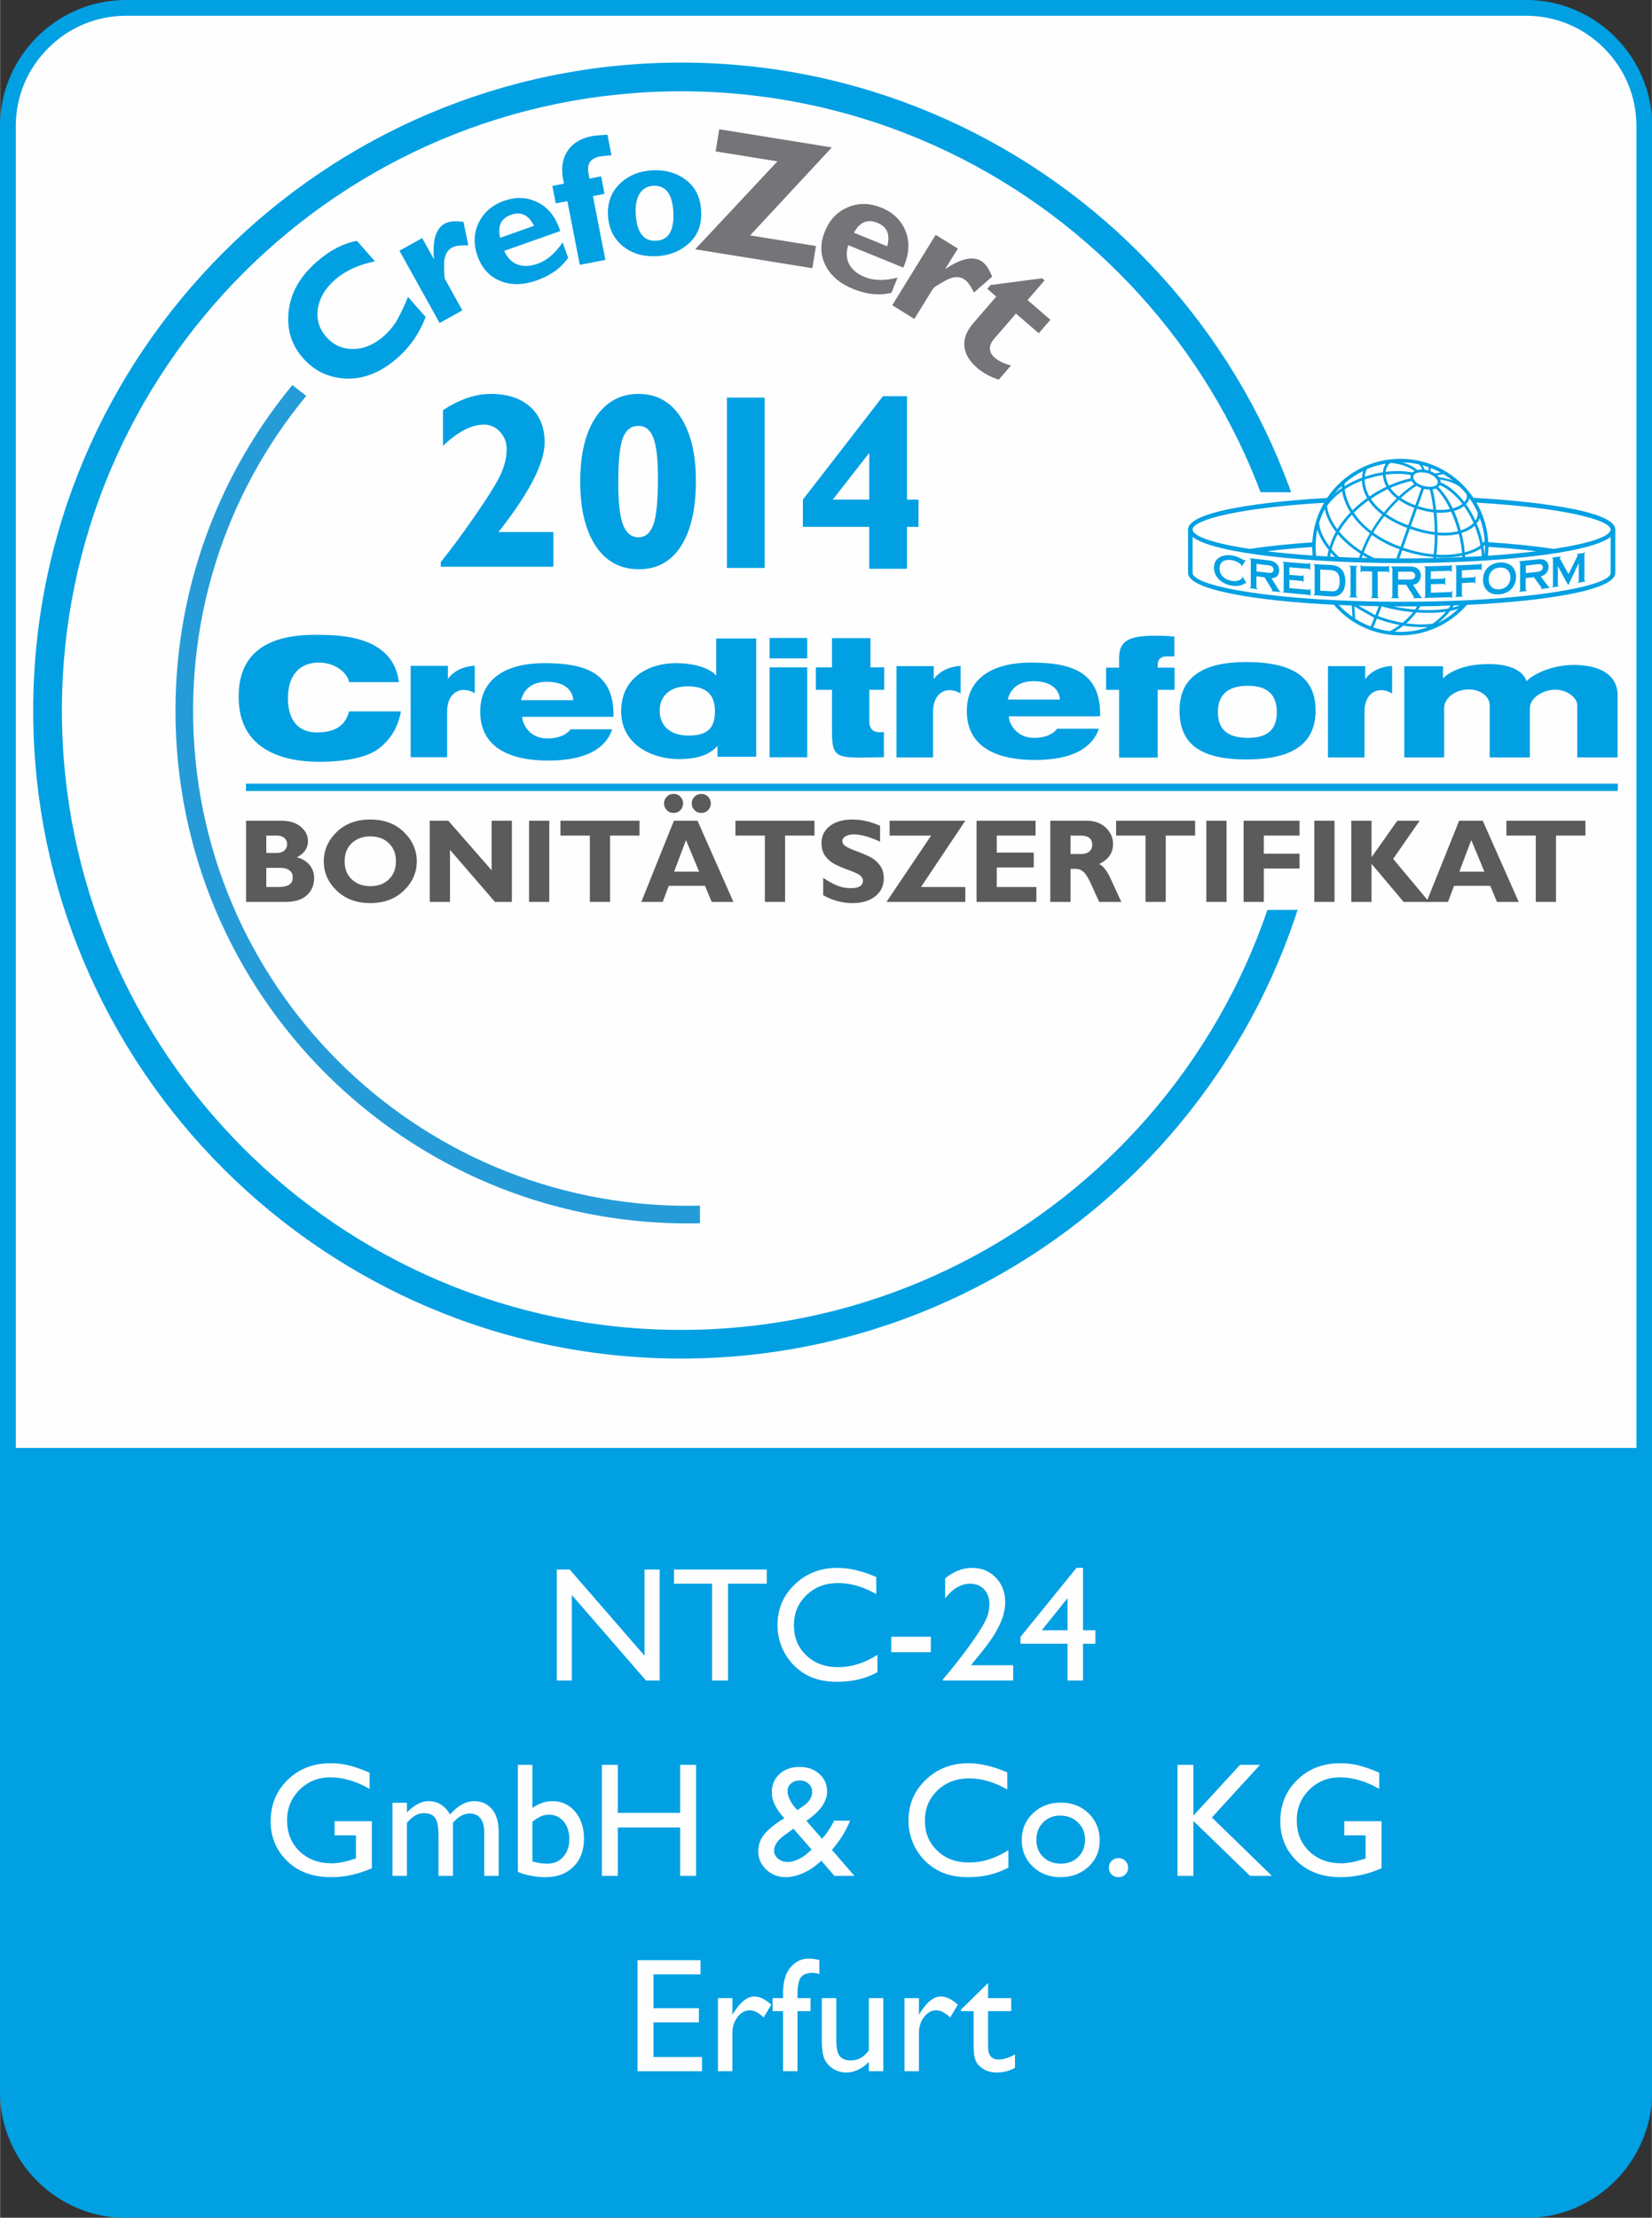 <?xml version="1.0" encoding="UTF-8" standalone="no"?>
<svg
   xmlns:dc="http://purl.org/dc/elements/1.1/"
   xmlns:cc="http://creativecommons.org/ns#"
   xmlns:rdf="http://www.w3.org/1999/02/22-rdf-syntax-ns#"
   xmlns:svg="http://www.w3.org/2000/svg"
   xmlns="http://www.w3.org/2000/svg"
   xml:space="preserve"
   width="599"
   height="804"
   version="1.1"
   style="clip-rule:evenodd;fill-rule:evenodd;image-rendering:optimizeQuality;shape-rendering:geometricPrecision;text-rendering:geometricPrecision"
   viewBox="0 0 599 804.13"
   id="svg427"><rect x="0" y="0" width="599" height="804.13" fill="#333333" stroke="none"/>
 <defs
   id="defs4">
  <style
   type="text/css"
   id="style2">
   <![CDATA[
    .str0 {stroke:#259CD8;stroke-width:8.8;stroke-miterlimit:4}
    .fil2 {fill:none;fill-rule:nonzero}
    .fil1 {fill:#FEFEFE;fill-rule:nonzero}
    .fil3 {fill:#5B5B5B;fill-rule:nonzero}
    .fil5 {fill:#2B2A29;fill-rule:nonzero}
    .fil4 {fill:#747479;fill-rule:nonzero}
    .fil0 {fill:#00A0E3;fill-rule:nonzero}
   ]]>
  </style>
 
  
  
  
  
  
  
  
  
  
  
  
  
  
  
  
  
  
  
  
  
  
  
  
  
  
  
  
  
  
  
  
  
  
  
  
  
  
  
  
  
  
  
  
  
  
  
  
  
  
  
  
  
  
  
  
  
  
  
  
  
  
  
  
  
  
  
  
  
  
  
  
  
  
  
  
  
  
  
  
  
  
  
  
  
  
  
  
  
  
  
  
  
  
  
  
  
  
  
  
  
  
  
  
  
  
  
  
  
  
  
  
  
  
  
  
  
  
  
  
  
  
  
  
  
  
  
  
  
  
  
  
  
  
 </defs>
 
<g
   transform="matrix(1.816,0,0,1.816,-0.048,-0.005)"
   id="g265"
   style="clip-rule:evenodd;fill-rule:evenodd;image-rendering:optimizeQuality;shape-rendering:geometricPrecision;text-rendering:geometricPrecision"><g
     id="Ebene_x0020_1"><g
       id="_1309288610384"><path
         style="fill:#fefefe;fill-rule:nonzero"
         class="fil0"
         d="M 2.07,25.21 C 2.07,12.48 12.51,2.12 25.34,2.12 H 304.6 c 12.83,0 23.27,10.36 23.27,23.09 V 289.12 H 2.07 Z"
         id="path7" /><path
         style="fill:#00a0e3;fill-rule:nonzero"
         class="fil1"
         d="M 304.77,0 H 25.17 C 11.35,0 0.03,11.29 0,25.11 v 392.62 c 0.03,13.82 11.35,25.12 25.17,25.12 h 279.6 c 13.78,0 25.07,-11.24 25.16,-25 V 24.99 C 329.84,11.23 318.55,0 304.77,0 Z m 0,3.15 c 5.85,0 11.37,2.29 15.55,6.47 4.17,4.17 6.47,9.69 6.47,15.55 v 392.5 c 0,5.86 -2.3,11.38 -6.47,15.56 -4.18,4.17 -9.7,6.47 -15.55,6.47 H 25.17 c -5.86,0 -11.38,-2.3 -15.55,-6.47 -4.17,-4.18 -6.47,-9.7 -6.47,-15.56 V 25.17 c 0,-5.86 2.3,-11.38 6.47,-15.55 4.17,-4.18 9.69,-6.47 15.55,-6.47 z"
         id="path9" /><path
         style="fill:#00a0e3;fill-rule:nonzero"
         class="fil1"
         d="m 2.07,417.87 c 0,12.73 10.44,23.09 23.27,23.09 H 304.6 c 12.83,0 23.27,-10.36 23.27,-23.09 V 289.12 H 2.07 Z"
         id="path11" /><path
         style="fill:#fefefe;fill-rule:nonzero"
         class="fil2"
         d="m 261.38,140.64 c 0,68.94 -56.38,124.82 -125.91,124.82 -69.56,0 -125.93,-55.88 -125.93,-124.82 0,-68.93 56.37,-124.8 125.93,-124.8 69.53,0 125.91,55.87 125.91,124.8 z"
         id="path13" /><path
         style="fill:none;fill-rule:nonzero;stroke:#259cd8;stroke-width:3.52;stroke-miterlimit:4"
         class="fil3 str0"
         d="m 237.92,141.95 c 0,55.55 -45.02,100.57 -100.55,100.57 C 81.81,242.52 36.8,197.5 36.8,141.95 36.8,86.41 81.81,41.38 137.37,41.38 c 55.53,0 100.55,45.03 100.55,100.57 z"
         id="path15" /><path
         style="fill:#fefefe;fill-rule:nonzero"
         class="fil2"
         d="m 53.23,72.87 10.66,8.31 114.02,114.02 -38.13,33.29 v 19.47 c 0,0 18.01,4.99 36.96,-2.32 18.97,-7.32 68.9,-50.6 68.9,-77.9 0,-27.3 3.67,-77.58 -22.29,-95.88 -25.96,-18.3 -36.29,-41.27 -71.22,-40.27 -34.98,1 -54.95,6.33 -70.26,16.64 C 66.56,58.54 53.89,72.2 53.23,72.87 Z"
         id="path17" /><path
         style="fill:#00a0e3;fill-rule:nonzero"
         class="fil1"
         d="m 136.02,18.23 c -68.19,0 -123.66,55.47 -123.66,123.65 0,68.19 55.47,123.66 123.66,123.66 68.18,0 123.65,-55.47 123.65,-123.66 C 259.67,73.7 204.2,18.23 136.02,18.23 Z m 0,253.03 C 64.68,271.26 6.63,213.23 6.63,141.88 6.63,70.54 64.68,12.5 136.02,12.5 c 71.34,0 129.37,58.04 129.37,129.38 0,71.35 -58.03,129.38 -129.37,129.38 z"
         id="path19" /><polygon
         style="fill:#fefefe;fill-rule:nonzero"
         class="fil2"
         points="265.41,162.51 259.2,181.67 57.15,182.06 57.15,97.72 244.25,98.25 258.35,98.29 264.9,116.94 265.93,137.65 "
         id="polygon21" /><path
         style="fill:#00a0e3;fill-rule:nonzero"
         class="fil1"
         d="m 280.43,151.23 h 7.96 v -9.82 c 0,-2.18 2.44,-3.75 4.93,-3.75 2.5,0 4.17,1.57 4.17,3.14 v 10.43 h 8.02 v -9.82 c 0,-2.18 2.76,-3.7 5.08,-3.7 2.3,0 4.38,1.56 4.38,3.09 v 10.43 h 8.06 v -12.37 c 0,-4.34 -3.88,-6.09 -8.78,-6.09 -4.08,0 -7.92,1.68 -9.42,3.25 -0.59,-2.01 -3.16,-3.43 -7.56,-3.43 -4.17,0 -7.52,1.2 -9.11,2.88 v -2.44 h -7.73 z"
         id="path23" /><path
         style="fill:#00a0e3;fill-rule:nonzero"
         class="fil1"
         d="m 235.55,141.85 c 0,6.61 4.05,9.79 13.31,9.79 9.3,0 13.86,-3.18 13.86,-9.79 0,-6.6 -4.56,-9.66 -13.86,-9.66 -8.69,0 -13.31,3.06 -13.31,9.66 z m 7.66,0.34 c 0,-3.35 1.85,-5.26 6.01,-5.26 4.01,0 5.76,1.91 5.76,5.26 0,3.39 -1.75,5.14 -5.76,5.14 -4.16,0 -6.01,-1.75 -6.01,-5.14 z"
         id="path25" /><path
         style="fill:#00a0e3;fill-rule:nonzero"
         class="fil1"
         d="m 223.48,151.26 h 7.7 v -13.53 h 3.38 v -4.41 h -3.38 v -0.51 c 0,-0.99 0.42,-1.75 1.88,-1.75 h 1.46 v -3.95 c -1.68,-0.17 -2.48,-0.17 -4.03,-0.17 -5.33,0 -7.01,1.2 -7.01,4.48 v 1.9 h -2.6 v 4.41 h 2.6 z"
         id="path27" /><path
         style="fill:#00a0e3;fill-rule:nonzero"
         class="fil1"
         d="m 162.92,137.73 h 3.23 v 8.4 c 0,4.59 0.7,5.14 5.74,5.14 l 4.62,-0.08 v -5.03 c -1.52,0.15 -2.91,0 -2.91,-2.2 v -6.23 h 2.97 v -4.48 h -2.74 v -5.84 h -7.68 v 5.84 h -3.23 z"
         id="path29" /><path
         style="fill:#00a0e3;fill-rule:nonzero"
         class="fil1"
         d="m 153.68,151.2 h 7.52 v -17.95 h -7.52 z m 0,-19.74 h 7.52 v -4.08 h -7.52 z"
         id="path31" /><path
         style="fill:#00a0e3;fill-rule:nonzero"
         class="fil1"
         d="m 142.77,142.04 c 0,3.15 -1.31,4.83 -5.25,4.83 -3.87,0 -5.78,-2.09 -5.78,-4.97 0,-2.85 1.96,-4.86 5.56,-4.86 3.94,0 5.47,1.8 5.47,5 z m 0.51,9.06 h 7.73 v -23.61 h -7.99 v 7.4 c -1.48,-1.66 -4.73,-2.48 -8.08,-2.48 -5.33,0 -10.9,2.88 -10.9,9.6 0,6.72 6.24,9.56 11.55,9.56 3.65,0 6.12,-0.88 7.58,-2.55 h 0.11 z"
         id="path33" /><path
         style="fill:#00a0e3;fill-rule:nonzero"
         class="fil1"
         d="m 113.94,145.62 c -0.91,1.2 -2.55,1.83 -4.63,1.83 -3.64,0 -5.03,-2.99 -5.03,-4.32 h 18.23 c 0.21,-8.96 -5.91,-10.72 -13.78,-10.72 -8.1,0 -12.83,3.43 -12.83,9.67 0,6.54 4.92,9.78 13.63,9.78 3.72,0 6.49,-0.58 8.68,-1.68 2.08,-1.09 3.42,-2.66 4.04,-4.56 z m -9.88,-5.81 c 0.52,-2.29 2.34,-3.68 5.14,-3.68 3.68,0 5.18,1.79 5.28,3.68 z"
         id="path35" /><path
         style="fill:#00a0e3;fill-rule:nonzero"
         class="fil1"
         d="m 211.11,145.5 c -0.89,1.21 -2.54,1.83 -4.62,1.83 -3.64,0 -5.03,-3.01 -5.03,-4.31 h 18.23 c 0.21,-8.97 -5.9,-10.72 -13.79,-10.72 -8.08,0 -12.83,3.42 -12.83,9.66 0,6.54 4.93,9.78 13.64,9.78 3.72,0 6.49,-0.58 8.67,-1.68 2.08,-1.09 3.43,-2.66 4.06,-4.56 z m -9.86,-5.81 c 0.51,-2.29 2.33,-3.68 5.13,-3.68 3.68,0 5.18,1.8 5.28,3.68 z"
         id="path37" /><path
         style="fill:#00a0e3;fill-rule:nonzero"
         class="fil1"
         d="m 82.01,151.19 h 7.28 v -9.12 c 0,-3.95 2.89,-5.25 5.52,-3.65 v -5.5 c -3.73,0.21 -5.22,2.41 -5.37,2.66 v -2.63 h -7.43 z"
         id="path39" /><path
         style="fill:#00a0e3;fill-rule:nonzero"
         class="fil1"
         d="m 179.02,151.24 h 7.3 v -9.12 c 0,-3.94 2.9,-5.26 5.51,-3.65 v -5.51 c -3.71,0.22 -5.22,2.41 -5.36,2.67 V 133 h -7.45 z"
         id="path41" /><path
         style="fill:#00a0e3;fill-rule:nonzero"
         class="fil1"
         d="m 69.71,142.04 c -0.77,2.84 -2.7,4.2 -6.49,4.2 -3.31,0 -5.72,-2.06 -5.72,-6.8 0,-4.74 2.41,-7.14 6.16,-7.14 3.52,0 5.76,2.22 6.05,3.89 h 9.95 c -1.17,-9.28 -11.78,-9.39 -15.92,-9.43 -5.56,-0.07 -16.3,0.58 -16.08,12.68 0.17,11.2 10.45,12.67 16.08,12.67 5.6,0 9.72,-0.99 11.88,-2.63 2.47,-1.89 3.85,-4.3 4.45,-7.44 z"
         id="path43" /><path
         style="fill:#00a0e3;fill-rule:nonzero"
         class="fil1"
         d="m 265.19,151.24 h 7.29 v -9.12 c 0,-3.94 2.88,-5.26 5.52,-3.65 v -5.51 c -3.72,0.22 -5.23,2.41 -5.38,2.67 V 133 h -7.43 z"
         id="path45" /><polygon
         style="fill:#00a0e3;fill-rule:nonzero"
         class="fil1"
         points="49.11,157.93 49.11,156.47 323.07,156.47 323.07,157.93 "
         id="polygon47" /><path
         style="fill:#00a0e3;fill-rule:nonzero"
         class="fil1"
         d="m 248.77,111.86 c -0.04,-0.03 -0.07,-0.04 -0.09,-0.06 -0.08,0.09 -0.12,0.09 -0.2,0.07 -0.17,-0.01 -1.11,-0.77 -2.5,-0.97 -0.96,-0.15 -1.84,0.01 -2.49,0.41 -0.65,0.4 -1.06,1.08 -1.06,2 0,1.04 0.43,1.86 1.09,2.47 0.65,0.6 1.52,0.99 2.42,1.15 1.99,0.32 2.59,-0.54 2.83,-0.5 0.03,0 0.07,0.02 0.09,0.04 0.03,-0.01 0.05,-0.02 0.07,-0.02 -0.26,-0.45 -0.55,-0.88 -0.82,-1.33 -0.02,0.01 -0.05,0.03 -0.07,0.04 0.01,0.04 0.03,0.11 0.03,0.15 0,0.37 -0.94,0.87 -2.04,0.68 -0.67,-0.12 -1.3,-0.37 -1.75,-0.77 -0.45,-0.42 -0.73,-0.98 -0.73,-1.71 0,-0.74 0.28,-1.19 0.71,-1.45 0.44,-0.26 1.05,-0.31 1.68,-0.22 0.98,0.14 1.94,0.8 1.94,0.99 0,0.04 0,0.08 -0.01,0.14 0.04,0.02 0.08,0.05 0.12,0.08 0.25,-0.4 0.52,-0.79 0.78,-1.19 z"
         id="path49" /><path
         style="fill:#00a0e3;fill-rule:nonzero"
         class="fil1"
         d="m 250.92,112.59 c 0.81,0.1 1.6,0.2 2.4,0.28 0.57,0.06 1.02,0.34 1.02,0.87 0,0.53 -0.45,0.71 -1.02,0.64 -0.8,-0.09 -1.59,-0.18 -2.4,-0.28 z m -0.02,2.48 c 0.54,0.07 1.08,0.14 1.63,0.2 0.24,0.39 0.47,0.79 0.72,1.18 0.23,0.39 0.47,0.79 0.71,1.18 0.09,0.12 0.12,0.16 0.12,0.24 0,0.02 -0.03,0.06 -0.12,0.05 v 0.11 c 0.59,0.07 1.16,0.14 1.76,0.21 v -0.12 c -0.16,-0.02 -0.24,-0.11 -0.34,-0.3 -0.26,-0.39 -0.5,-0.78 -0.74,-1.18 -0.24,-0.39 -0.49,-0.78 -0.72,-1.17 0.48,-0.03 0.88,-0.18 1.13,-0.45 0.26,-0.28 0.4,-0.67 0.4,-1.16 0,-0.5 -0.18,-0.95 -0.52,-1.3 -0.35,-0.35 -0.88,-0.59 -1.56,-0.67 -1.27,-0.14 -2.53,-0.28 -3.81,-0.44 v 0.12 c 0.19,0.02 0.22,0.1 0.22,0.27 v 2.64 2.63 c 0,0.17 -0.03,0.24 -0.22,0.21 v 0.11 c 0.51,0.08 1.04,0.15 1.58,0.23 v -0.12 c -0.2,-0.02 -0.24,-0.1 -0.24,-0.27 v -1.11 z"
         id="path51" /><path
         style="fill:#00a0e3;fill-rule:nonzero"
         class="fil1"
         d="m 256.15,118.29 c 1.73,0.17 3.45,0.34 5.19,0.48 0.2,0.02 0.27,0.09 0.27,0.21 0.04,0.01 0.07,0.01 0.11,0.01 v -1.4 c -0.04,0 -0.07,-0.01 -0.11,-0.01 0,0.14 -0.07,0.2 -0.27,0.19 -1.3,-0.11 -2.58,-0.22 -3.86,-0.34 v -0.83 -0.82 c 0.82,0.07 1.64,0.14 2.47,0.21 0.19,0.01 0.28,0.09 0.28,0.23 0.02,0 0.07,0.01 0.09,0.01 v -1.43 c -0.02,0 -0.07,-0.01 -0.09,-0.01 0,0.15 -0.09,0.22 -0.28,0.19 -0.83,-0.06 -1.65,-0.13 -2.47,-0.2 v -1.51 c 1.26,0.11 2.51,0.21 3.8,0.29 0.18,0.02 0.26,0.09 0.26,0.26 h 0.11 v -1.42 c -0.04,0 -0.08,0 -0.11,-0.01 0,0.12 -0.08,0.18 -0.26,0.17 -1.72,-0.12 -3.43,-0.25 -5.13,-0.4 v 0.12 c 0.18,0.01 0.2,0.08 0.2,0.27 v 2.69 2.7 c 0,0.18 -0.02,0.24 -0.2,0.23 z"
         id="path53" /><path
         style="fill:#00a0e3;fill-rule:nonzero"
         class="fil1"
         d="m 263.65,113.72 c 0.68,0.04 1.36,0.08 2.05,0.11 0.52,0.03 0.98,0.16 1.3,0.49 0.33,0.34 0.53,0.88 0.53,1.71 0,0.79 -0.14,1.32 -0.42,1.63 -0.26,0.33 -0.66,0.44 -1.14,0.41 -0.78,-0.04 -1.55,-0.08 -2.32,-0.13 v -2.11 z m -1.12,4.78 c 0,0.19 -0.03,0.25 -0.22,0.24 v 0.11 c 1.22,0.08 2.43,0.18 3.66,0.25 0.82,0.04 1.48,-0.19 1.95,-0.7 0.46,-0.5 0.74,-1.27 0.74,-2.31 0,-0.95 -0.22,-1.75 -0.68,-2.31 -0.47,-0.57 -1.18,-0.91 -2.19,-0.96 -1.16,-0.05 -2.32,-0.13 -3.48,-0.19 v 0.11 c 0.19,0.02 0.22,0.09 0.22,0.28 v 2.74 z"
         id="path55" /><path
         style="fill:#00a0e3;fill-rule:nonzero"
         class="fil1"
         d="m 270.81,113.39 c 0,-0.19 0.04,-0.26 0.29,-0.25 v -0.13 c -0.57,-0.01 -1.13,-0.02 -1.69,-0.04 v 0.12 c 0.24,0.01 0.28,0.08 0.28,0.27 v 2.77 2.76 c 0,0.19 -0.04,0.26 -0.28,0.25 v 0.12 c 0.56,0.02 1.12,0.04 1.69,0.07 v -0.13 c -0.25,-0.01 -0.29,-0.08 -0.29,-0.27 v -2.77 z"
         id="path57" /><path
         style="fill:#00a0e3;fill-rule:nonzero"
         class="fil1"
         d="m 275.12,114.12 c 0.63,0.01 1.28,0.02 1.9,0.02 0.19,0 0.28,0.07 0.28,0.22 h 0.1 v -1.45 h -0.1 c 0,0.14 -0.09,0.2 -0.28,0.2 -1.63,-0.01 -3.28,-0.04 -4.93,-0.07 -0.18,-0.01 -0.26,-0.07 -0.26,-0.21 h -0.12 v 1.44 c 0.04,0 0.08,0 0.12,0 0,-0.14 0.08,-0.21 0.26,-0.21 0.63,0.01 1.29,0.03 1.91,0.05 v 2.45 2.46 c 0,0.19 -0.03,0.26 -0.23,0.26 v 0.13 c 0.52,0 1.06,0.01 1.6,0.02 v -0.13 c -0.2,0 -0.25,-0.07 -0.25,-0.26 v -2.46 z"
         id="path59" /><path
         style="fill:#00a0e3;fill-rule:nonzero"
         class="fil1"
         d="m 279.2,114.16 c 0.78,0 1.59,0 2.4,-0.02 0.55,0 1.01,0.24 1.01,0.79 0,0.54 -0.46,0.79 -1.01,0.79 -0.81,0.01 -1.62,0.01 -2.4,0.01 z m -0.03,2.59 h 1.63 c 0.22,0.38 0.48,0.76 0.72,1.14 0.23,0.37 0.48,0.74 0.72,1.11 0.09,0.13 0.11,0.17 0.11,0.25 0,0.03 -0.02,0.06 -0.12,0.06 v 0.13 c 0.59,-0.01 1.17,-0.02 1.75,-0.02 v -0.13 c -0.16,0 -0.22,-0.08 -0.34,-0.25 -0.24,-0.38 -0.49,-0.76 -0.73,-1.14 -0.24,-0.36 -0.49,-0.74 -0.72,-1.12 0.48,-0.09 0.87,-0.3 1.12,-0.62 0.27,-0.31 0.43,-0.74 0.43,-1.25 0,-0.5 -0.19,-0.96 -0.54,-1.28 -0.35,-0.33 -0.87,-0.52 -1.57,-0.52 -1.26,0.02 -2.54,0.02 -3.8,0 v 0.13 c 0.19,0 0.23,0.07 0.23,0.27 v 2.78 2.77 c 0,0.2 -0.04,0.27 -0.23,0.27 v 0.11 c 0.51,0.01 1.04,0.01 1.55,0.01 v -0.12 c -0.17,0 -0.21,-0.07 -0.21,-0.26 v -1.15 z"
         id="path61" /><path
         style="fill:#00a0e3;fill-rule:nonzero"
         class="fil1"
         d="m 284.42,119.4 c 1.73,-0.04 3.47,-0.09 5.19,-0.16 0.19,-0.01 0.27,0.06 0.27,0.18 0.04,0 0.07,0 0.1,0 V 118 h -0.1 c 0,0.14 -0.08,0.21 -0.27,0.23 -1.29,0.05 -2.57,0.09 -3.87,0.12 v -0.85 -0.85 c 0.83,-0.02 1.66,-0.05 2.48,-0.07 0.2,0 0.27,0.06 0.27,0.19 0.04,0 0.07,0 0.12,0 v -1.45 h -0.12 c 0,0.16 -0.07,0.23 -0.27,0.23 -0.82,0.03 -1.65,0.06 -2.48,0.07 v -1.54 c 1.26,-0.03 2.53,-0.06 3.81,-0.11 0.19,0 0.26,0.06 0.26,0.22 h 0.11 v -1.45 c -0.04,0.01 -0.08,0.01 -0.11,0.01 0,0.12 -0.07,0.19 -0.26,0.2 -1.71,0.06 -3.42,0.1 -5.13,0.13 v 0.12 c 0.17,0 0.19,0.07 0.19,0.26 v 2.78 2.77 c 0,0.2 -0.02,0.27 -0.19,0.27 z"
         id="path63" /><path
         style="fill:#00a0e3;fill-rule:nonzero"
         class="fil1"
         d="m 290.59,113.03 c 0.18,-0.01 0.21,0.06 0.21,0.26 v 2.76 2.76 c 0,0.19 -0.03,0.26 -0.21,0.27 v 0.12 c 0.51,-0.03 1.02,-0.06 1.54,-0.08 V 119 c -0.18,0 -0.19,-0.07 -0.19,-0.25 v -1.17 -1.15 c 0.75,-0.04 1.53,-0.09 2.3,-0.13 0.19,-0.01 0.27,0.05 0.27,0.19 0.04,0 0.08,-0.01 0.11,-0.01 v -1.44 h -0.11 c 0,0.16 -0.08,0.23 -0.27,0.24 -0.77,0.05 -1.55,0.1 -2.3,0.12 v -1.53 c 1.17,-0.05 2.38,-0.11 3.57,-0.18 0.2,-0.02 0.27,0.05 0.27,0.2 0.04,0 0.08,0 0.11,0 v -1.43 c -0.03,0.01 -0.07,0.01 -0.11,0.01 0,0.12 -0.07,0.19 -0.27,0.21 -1.64,0.09 -3.28,0.17 -4.92,0.23 z"
         id="path65" /><path
         style="fill:#00a0e3;fill-rule:nonzero"
         class="fil1"
         d="m 299.44,113.33 c 0.61,-0.05 1.15,0.09 1.53,0.42 0.4,0.32 0.65,0.85 0.65,1.55 0,0.7 -0.25,1.27 -0.65,1.67 -0.38,0.4 -0.92,0.65 -1.53,0.69 -0.59,0.06 -1.14,-0.08 -1.52,-0.41 -0.38,-0.34 -0.64,-0.87 -0.64,-1.59 0,-0.7 0.26,-1.26 0.64,-1.66 0.38,-0.4 0.93,-0.63 1.52,-0.67 z m 0,-1.01 c -0.91,0.07 -1.74,0.41 -2.32,0.99 -0.59,0.58 -0.96,1.41 -0.96,2.44 0,1.04 0.37,1.81 0.96,2.31 0.58,0.48 1.41,0.69 2.32,0.6 0.93,-0.07 1.74,-0.43 2.34,-1.03 0.58,-0.6 0.97,-1.42 0.97,-2.43 0,-1.02 -0.38,-1.78 -0.97,-2.26 -0.6,-0.48 -1.41,-0.68 -2.34,-0.62 z"
         id="path67" /><path
         style="fill:#00a0e3;fill-rule:nonzero"
         class="fil1"
         d="m 304.7,112.93 c 0.79,-0.09 1.6,-0.18 2.4,-0.27 0.56,-0.07 1.01,0.11 1.01,0.63 0,0.51 -0.45,0.81 -1.01,0.89 -0.8,0.09 -1.61,0.17 -2.4,0.26 z m -0.03,2.5 c 0.55,-0.05 1.09,-0.12 1.64,-0.19 0.24,0.33 0.47,0.66 0.71,0.99 0.23,0.33 0.47,0.65 0.72,0.98 0.09,0.11 0.11,0.14 0.11,0.21 0,0.02 -0.02,0.07 -0.11,0.08 v 0.12 c 0.58,-0.09 1.16,-0.18 1.75,-0.26 v -0.12 c -0.17,0.03 -0.22,-0.04 -0.33,-0.2 -0.25,-0.31 -0.5,-0.64 -0.75,-0.96 -0.24,-0.33 -0.49,-0.66 -0.72,-0.98 0.48,-0.14 0.88,-0.39 1.14,-0.72 0.26,-0.34 0.41,-0.75 0.41,-1.23 0,-0.49 -0.19,-0.89 -0.55,-1.17 -0.34,-0.25 -0.86,-0.38 -1.55,-0.3 -1.26,0.14 -2.54,0.27 -3.8,0.4 v 0.11 c 0.19,-0.02 0.22,0.05 0.22,0.23 v 2.69 2.67 c 0,0.19 -0.03,0.26 -0.22,0.29 v 0.11 c 0.51,-0.06 1.04,-0.12 1.56,-0.18 v -0.13 c -0.2,0.03 -0.23,-0.03 -0.23,-0.22 v -1.1 z"
         id="path69" /><path
         style="fill:#00a0e3;fill-rule:nonzero"
         class="fil1"
         d="m 314.88,110.63 v 0.11 c 0.13,-0.01 0.19,0.01 0.19,0.09 0,0.04 -0.04,0.15 -0.08,0.22 -0.3,0.59 -0.58,1.19 -0.87,1.78 -0.3,0.6 -0.59,1.2 -0.89,1.8 -0.26,-0.47 -0.52,-0.95 -0.79,-1.43 -0.27,-0.48 -0.54,-0.96 -0.8,-1.44 -0.11,-0.22 -0.17,-0.29 -0.17,-0.37 0,-0.09 0.11,-0.16 0.2,-0.17 v -0.12 c -0.57,0.08 -1.16,0.16 -1.74,0.24 v 0.11 c 0.17,-0.02 0.2,0.04 0.2,0.22 v 2.62 2.61 c 0,0.18 -0.03,0.24 -0.2,0.27 v 0.12 c 0.47,-0.08 0.93,-0.15 1.4,-0.23 v -0.1 c -0.2,0.03 -0.23,-0.03 -0.23,-0.22 v -1.84 -1.85 h 0.01 c 0.33,0.63 0.68,1.25 1,1.87 0.33,0.62 0.68,1.23 1.02,1.83 0.02,0 0.06,-0.01 0.1,-0.01 0.35,-0.72 0.68,-1.44 1.02,-2.16 0.34,-0.71 0.67,-1.43 1.02,-2.15 h 0.01 v 1.79 1.78 c 0,0.18 -0.02,0.24 -0.19,0.28 v 0.11 c 0.5,-0.1 1.02,-0.2 1.52,-0.29 v -0.11 c -0.19,0.03 -0.21,-0.02 -0.21,-0.2 v -2.53 -2.52 c 0,-0.18 0.02,-0.26 0.21,-0.28 v -0.11 c -0.58,0.1 -1.16,0.19 -1.73,0.28 z"
         id="path71" /><path
         style="fill:#00a0e3;fill-rule:nonzero"
         class="fil1"
         d="m 310.26,109.6 c -3.77,-0.57 -8.15,-1.02 -13.07,-1.35 0,-0.3 -0.02,-0.62 -0.05,-0.91 v -0.01 c 0,-0.01 -0.01,-0.02 -0.02,-0.02 -0.26,-2.51 -1.07,-4.86 -2.29,-6.95 17.42,0.99 26.81,3.48 26.81,5.37 0,1.35 -4.19,2.78 -11.38,3.87 z m 11.38,4.8 c 0,2.72 -17.14,5.76 -41.73,5.76 -24.6,0 -41.75,-3.04 -41.75,-5.76 v -7.19 c 4.37,3.39 23.55,5.22 41.75,5.22 18.21,0 37.39,-1.83 41.73,-5.22 z m -43.14,11.7 c 0.62,-0.35 1.2,-0.74 1.74,-1.17 1.68,0.25 3.3,0.34 4.79,0.25 -0.09,0.06 -0.19,0.12 -0.28,0.18 -1.63,0.53 -3.34,0.81 -5.09,0.81 -0.4,0 -0.77,-0.04 -1.16,-0.07 z m -3.85,-3.28 c -0.05,-0.02 -0.11,-0.03 -0.16,-0.06 l -2.9,-1.65 -0.26,-0.16 c 1.33,0.05 2.67,0.07 4,0.09 -0.26,0.69 -0.49,1.31 -0.68,1.78 z m 7.92,-1.11 c -1.42,-0.12 -2.88,-0.32 -4.32,-0.63 0.55,0 1.11,0 1.66,0 1.03,0 2.06,0 3.07,-0.01 -0.13,0.21 -0.28,0.44 -0.41,0.64 z m 6.69,-0.22 c -1.67,0.3 -3.8,0.41 -6.08,0.27 0.16,-0.23 0.32,-0.46 0.47,-0.69 2.02,-0.04 4.02,-0.07 6.01,-0.16 -0.12,0.19 -0.26,0.4 -0.4,0.58 z m 0.78,-0.16 c 0.1,-0.15 0.22,-0.29 0.31,-0.45 0.39,-0.01 0.79,-0.02 1.17,-0.04 -0.41,0.19 -0.91,0.35 -1.48,0.49 z m -0.46,0.67 c 0.62,-0.12 1.17,-0.27 1.65,-0.44 -1.19,1.12 -2.54,2.05 -3.98,2.78 0.88,-0.71 1.66,-1.48 2.33,-2.34 z m -6.76,0.29 c 2.17,0.15 4.23,0.1 5.92,-0.15 -0.77,0.89 -1.66,1.71 -2.66,2.4 -1.62,0.21 -3.39,0.18 -5.25,-0.08 0.72,-0.65 1.39,-1.36 1.99,-2.17 z m -7.65,0.72 c 0.21,-0.52 0.45,-1.17 0.75,-1.95 0.01,0 0.02,0 0.03,0.01 2.05,0.6 4.19,0.98 6.24,1.17 -0.62,0.79 -1.34,1.47 -2.09,2.1 -1.63,-0.28 -3.3,-0.72 -4.93,-1.33 z m -0.21,0.51 c 1.51,0.56 3.04,0.99 4.56,1.28 -0.63,0.46 -1.28,0.88 -1.98,1.22 -1.14,-0.13 -2.25,-0.39 -3.31,-0.75 0.09,-0.19 0.29,-0.63 0.73,-1.75 z m -4.51,-2.49 0.85,0.55 2.99,1.69 c 0.06,0.04 0.11,0.04 0.16,0.06 -0.5,1.25 -0.68,1.64 -0.74,1.74 -1.09,-0.4 -2.12,-0.91 -3.09,-1.53 z m -3.1,-0.24 c 0.86,0.05 1.71,0.08 2.59,0.12 l 0.14,2.26 c -0.98,-0.68 -1.89,-1.48 -2.73,-2.38 z m -29.19,-15.06 c 0,-1.9 9.03,-4.33 26.26,-5.34 -1.36,2.35 -2.2,5.03 -2.36,7.9 -4.68,0.32 -8.89,0.77 -12.49,1.31 -7.21,-1.09 -11.41,-2.52 -11.41,-3.87 z m 29.78,-8.71 c 0,0.15 0,0.28 0,0.44 -0.5,0.34 -0.98,0.69 -1.42,1.08 0.44,-0.54 0.92,-1.04 1.42,-1.52 z m 27.16,5.35 c 0.03,0.52 -0.11,1.06 -0.46,1.59 -0.54,-1.19 -1.18,-2.29 -1.9,-3.29 0.09,-0.1 0.21,-0.18 0.27,-0.28 0.24,-0.31 0.35,-0.61 0.41,-0.94 0.65,0.91 1.2,1.88 1.68,2.92 z m 1.01,6.08 c -0.27,-1.36 -0.69,-2.69 -1.23,-3.94 0.29,-0.35 0.51,-0.7 0.63,-1.08 0.52,1.42 0.86,2.89 0.97,4.44 -0.07,0.2 -0.19,0.38 -0.37,0.58 z m 0.45,0.8 -0.1,1.58 c -0.05,-0.59 -0.12,-1.17 -0.22,-1.74 0.11,-0.1 0.21,-0.19 0.3,-0.29 0,0.15 0.02,0.31 0.02,0.45 z m 0.69,-0.06 c 3.46,0.23 6.68,0.52 9.56,0.88 -2.87,0.35 -6.11,0.65 -9.67,0.9 l 0.11,-1.72 z m -4.67,2.01 c 0,-0.11 -0.01,-0.23 -0.03,-0.37 1.38,-0.34 2.46,-0.82 3.2,-1.34 0.08,0.52 0.14,1.03 0.18,1.55 -1.1,0.06 -2.21,0.13 -3.35,0.16 z m -5.79,0.08 c 1.99,0.13 3.75,-0.02 5.22,-0.33 0.01,0.1 0.02,0.19 0.02,0.29 -1.69,0.07 -3.44,0.14 -5.25,0.18 0,-0.05 0,-0.09 0.01,-0.14 z m -6.76,-1.41 c 2.22,0.77 4.32,1.19 6.21,1.36 -0.01,0.07 -0.01,0.14 -0.02,0.2 -2.03,0.04 -4.14,0.07 -6.31,0.07 h -0.46 z m -5.6,1.57 c -0.75,-0.35 -1.46,-0.73 -2.1,-1.12 0.48,-1.22 1.02,-2.42 1.62,-3.51 1.33,0.95 2.88,1.83 4.7,2.55 0.28,0.12 0.56,0.22 0.85,0.32 l -0.64,1.81 c -1.51,0 -2.98,-0.02 -4.43,-0.05 z m -2.3,-0.6 c 0.33,0.2 0.67,0.39 1.01,0.58 -0.4,-0.01 -0.81,-0.03 -1.22,-0.04 0.06,-0.18 0.14,-0.36 0.21,-0.54 z m -4.73,0.38 c -0.58,-0.52 -1.05,-1.04 -1.48,-1.56 0.29,-1.05 0.69,-2.06 1.22,-3.01 1.11,1.33 2.61,2.68 4.55,3.91 -0.1,0.28 -0.2,0.54 -0.31,0.81 -1.36,-0.03 -2.7,-0.09 -3.98,-0.15 z m -1.64,-0.9 c 0.26,0.3 0.54,0.58 0.82,0.86 -0.31,-0.01 -0.64,-0.03 -0.96,-0.04 0.04,-0.27 0.08,-0.54 0.14,-0.82 z m -2.32,-5.95 c 0.02,-0.08 0.03,-0.15 0.06,-0.21 0.21,-0.69 0.47,-1.36 0.79,-2.01 0.07,-0.15 0.16,-0.31 0.27,-0.45 0.24,1.26 0.96,2.85 2.2,4.49 -0.52,0.94 -0.93,1.92 -1.24,2.96 -1.55,-2.02 -2.08,-3.76 -2.08,-4.78 z m 4.57,-6.3 c 0.21,1.31 0.76,2.78 1.66,4.25 -0.99,1.03 -1.89,2.14 -2.61,3.36 -1.32,-1.76 -1.96,-3.44 -2.05,-4.67 0.89,-1.23 1.97,-2.21 3,-2.94 z m 0.59,-0.41 c 1.05,-0.68 2.19,-1.24 3.39,-1.71 0,0.12 -0.02,0.21 -0.01,0.33 0.07,0.83 0.34,1.95 1.03,3.17 -1.04,0.73 -2.02,1.55 -2.94,2.46 -0.95,-1.58 -1.32,-2.92 -1.46,-3.6 -0.03,-0.22 -0.06,-0.4 -0.08,-0.6 0.02,-0.02 0.05,-0.04 0.07,-0.05 z m 9.13,-5.24 c 2.48,0.23 4.07,1.1 4.77,1.62 -0.13,0.07 -0.25,0.12 -0.35,0.2 -0.02,0.03 -0.04,0.07 -0.07,0.1 -1.65,-0.33 -3.47,-0.37 -5.35,-0.13 0.01,-0.08 0.01,-0.16 0.01,-0.22 0.14,-0.74 0.51,-1.31 0.97,-1.57 z m 7.53,1.53 c -0.18,-0.04 -0.34,-0.09 -0.53,-0.12 -0.08,-0.01 -0.14,-0.01 -0.21,-0.02 -0.09,-0.25 -0.24,-0.58 -0.44,-0.91 0.42,0.12 0.83,0.25 1.23,0.4 z m 1.29,0.58 c -0.27,-0.17 -0.55,-0.32 -0.88,-0.44 l 0.06,-0.64 c 0.67,0.26 1.33,0.54 1.96,0.89 z m 3.56,6.99 c -0.88,-1.84 -1.91,-3.33 -2.89,-4.28 0.13,-0.12 0.22,-0.25 0.3,-0.39 1.66,0.74 3.19,2.05 4.51,3.76 -0.48,0.36 -1.13,0.68 -1.92,0.91 z m 3.99,3.06 c -0.57,0.54 -1.39,0.99 -2.39,1.32 -0.37,-1.38 -0.82,-2.68 -1.36,-3.87 0.79,-0.23 1.48,-0.56 2,-0.97 0.72,1.02 1.37,2.14 1.9,3.35 -0.06,0.05 -0.09,0.12 -0.15,0.17 z m -2.24,1.84 c 1.1,-0.35 2.01,-0.84 2.62,-1.44 0,0 0,-0.01 0.01,-0.01 0.5,1.24 0.9,2.58 1.15,3.92 -0.03,0.02 -0.04,0.04 -0.08,0.06 -0.68,0.51 -1.72,0.99 -3.05,1.34 -0.12,-1.33 -0.33,-2.61 -0.65,-3.87 z m -4.79,0.44 c 1.65,0.15 3.07,0.02 4.25,-0.27 0.31,1.25 0.54,2.53 0.65,3.81 -1.43,0.31 -3.17,0.47 -5.11,0.34 0.13,-1.32 0.2,-2.63 0.21,-3.88 z m -5.52,-1.28 c 1.82,0.65 3.48,1.03 4.97,1.22 0,1.25 -0.08,2.56 -0.22,3.89 -1.84,-0.16 -3.9,-0.58 -6.09,-1.33 z m -5.1,-2.52 c 1.09,0.77 2.44,1.5 4.12,2.18 0.15,0.06 0.29,0.1 0.45,0.15 l -1.33,3.78 c -0.28,-0.11 -0.56,-0.21 -0.84,-0.32 -1.85,-0.74 -3.36,-1.6 -4.62,-2.51 0.69,-1.18 1.44,-2.27 2.22,-3.28 z m 0.68,-5.41 c 0.42,0.65 1.03,1.28 1.8,1.87 -0.87,0.84 -1.72,1.75 -2.56,2.81 -1.2,-0.91 -2.05,-1.85 -2.62,-2.72 1.1,-0.76 2.25,-1.41 3.38,-1.96 z m 4.57,-2.13 c -1.36,0.28 -2.84,0.76 -4.33,1.43 -0.43,-0.75 -0.65,-1.51 -0.67,-2.18 1.76,-0.24 3.48,-0.22 5.06,0.08 -0.04,0.13 -0.09,0.26 -0.09,0.4 0,0.08 0.02,0.18 0.03,0.27 z m 5.09,6.27 c -0.2,-1.76 -0.48,-3.18 -0.71,-4.07 0.23,-0.04 0.45,-0.1 0.66,-0.18 0.96,0.88 1.93,2.31 2.81,4.09 -0.81,0.16 -1.73,0.23 -2.76,0.16 z m 0.07,0.57 c 1.08,0.06 2.05,-0.02 2.92,-0.19 0.55,1.19 1.01,2.5 1.39,3.89 -1.13,0.29 -2.5,0.4 -4.11,0.25 -0.01,-1.41 -0.09,-2.75 -0.2,-3.95 z m -3.89,-0.79 c 1.16,0.39 2.29,0.64 3.33,0.75 0.12,1.19 0.2,2.52 0.21,3.92 -1.43,-0.16 -3.03,-0.54 -4.78,-1.18 z M 282,101.24 c 0.15,0.06 0.3,0.1 0.45,0.15 l -1.24,3.49 c -0.15,-0.06 -0.29,-0.09 -0.44,-0.16 -1.63,-0.64 -2.95,-1.36 -4,-2.1 0.85,-1.05 1.71,-1.98 2.57,-2.81 0.75,0.52 1.6,1.01 2.66,1.43 z m 3.51,-3.49 c 0.26,0.86 0.53,2.24 0.72,4.01 -0.96,-0.12 -1.98,-0.34 -3.08,-0.71 l 1.22,-3.44 c 0.09,0.02 0.18,0.04 0.26,0.06 0.31,0.06 0.6,0.08 0.88,0.08 z M 282.87,97 c 0.28,0.18 0.6,0.33 0.97,0.46 l -1.2,3.41 c -0.15,-0.05 -0.28,-0.08 -0.44,-0.14 -0.97,-0.39 -1.77,-0.84 -2.46,-1.3 1.09,-1 2.15,-1.82 3.13,-2.43 z m -0.44,-0.32 c -0.97,0.63 -2.03,1.45 -3.11,2.46 -0.71,-0.54 -1.28,-1.12 -1.67,-1.71 1.46,-0.65 2.91,-1.13 4.24,-1.39 0.14,0.23 0.31,0.45 0.54,0.64 z m 1.84,-2.35 c 0.05,0.03 0.1,0.07 0.19,0.06 0,0 0.02,-0.03 0.04,-0.03 0.05,0 0.09,0 0.13,0 0.58,0.12 1.04,0.32 1.44,0.55 0.02,0.05 0.08,0.09 0.15,0.09 0.18,0.14 0.35,0.27 0.49,0.41 -0.02,0.03 -0.02,0.06 0,0.09 0.03,0.07 0.09,0.1 0.18,0.13 0.15,0.21 0.23,0.42 0.23,0.62 0,0.24 -0.08,0.43 -0.26,0.59 -0.43,0.34 -1.22,0.46 -2.13,0.29 -1.57,-0.28 -2.51,-1.18 -2.51,-1.88 0,-0.24 0.11,-0.43 0.29,-0.59 0.37,-0.3 1.01,-0.41 1.76,-0.33 z m -11.74,1.43 c 1.21,-0.41 2.41,-0.72 3.62,-0.91 0.05,0.73 0.27,1.52 0.71,2.33 -1.14,0.54 -2.28,1.21 -3.4,1.96 -0.62,-1.12 -0.85,-2.14 -0.93,-2.91 -0.01,-0.17 0.01,-0.31 0,-0.47 z m 1.04,10.72 c -0.64,1.11 -1.18,2.32 -1.68,3.56 -1.93,-1.23 -3.38,-2.59 -4.47,-3.91 0.71,-1.2 1.58,-2.32 2.55,-3.36 0.88,1.29 2.07,2.56 3.6,3.71 z m -3.21,-4.11 c 0.92,-0.9 1.9,-1.72 2.93,-2.46 0.61,0.94 1.49,1.9 2.75,2.86 -0.78,1 -1.52,2.1 -2.21,3.28 -1.58,-1.21 -2.69,-2.5 -3.47,-3.68 z m 22.22,-2.3 c -0.05,0.05 -0.11,0.09 -0.16,0.16 -1.38,-1.79 -3.01,-3.17 -4.75,-3.93 0,-0.02 0.02,-0.02 0.02,-0.05 0,-0.17 -0.05,-0.34 -0.11,-0.5 0.92,0.14 2.53,0.46 3.88,1.4 0.51,0.48 0.98,1 1.41,1.56 0.13,0.43 0.03,0.9 -0.29,1.36 z m -2.47,-4.12 c -1.11,-0.43 -2.21,-0.59 -2.77,-0.68 -0.09,-0.13 -0.22,-0.26 -0.35,-0.37 l 1.26,-0.23 c 0.66,0.4 1.27,0.82 1.86,1.28 z m -6.73,-3.22 c 0.31,0.3 0.53,0.71 0.65,1.02 -0.35,-0.01 -0.68,0.02 -0.99,0.09 -0.45,-0.4 -1.44,-1.07 -3.02,-1.52 1.15,0.02 2.28,0.16 3.36,0.41 z m -6.61,-0.17 c -0.26,0.36 -0.47,0.8 -0.56,1.33 -0.03,0.13 -0.01,0.27 -0.04,0.4 -1.21,0.19 -2.43,0.49 -3.63,0.9 0.07,-0.75 0.27,-1.25 0.44,-1.52 1.2,-0.52 2.48,-0.88 3.79,-1.11 z m -4.55,1.48 c -0.13,0.37 -0.19,0.83 -0.23,1.33 -1.22,0.47 -2.42,1.04 -3.5,1.72 0,-0.27 0.02,-0.48 0.05,-0.61 1.11,-0.97 2.35,-1.78 3.68,-2.44 z m -9.41,16.94 -0.09,-1.73 c 0,-1.2 0.11,-2.38 0.36,-3.52 0.32,1.16 1.05,2.58 2.25,4.05 -0.12,0.44 -0.19,0.88 -0.26,1.32 -0.77,-0.04 -1.53,-0.08 -2.26,-0.12 z m -0.68,-0.06 c -3.33,-0.22 -6.4,-0.52 -9.13,-0.85 2.74,-0.34 5.76,-0.62 9.02,-0.85 v 0.03 z M 294.24,99.4 c -3.16,-4.69 -8.53,-7.79 -14.58,-7.79 -6.09,0 -11.47,3.11 -14.65,7.82 -6.59,0.37 -27.72,1.9 -27.76,6.3 v 0 8.67 c 0,3.38 13.4,5.57 29.13,6.35 3.31,3.89 8.13,6.11 13.28,6.11 5.09,0 9.91,-2.22 13.27,-6.08 15.94,-0.77 29.64,-2.96 29.64,-6.38 v -8.67 c 0,-4.57 -23.46,-6.07 -28.33,-6.33 z"
         id="path73" /><path
         style="fill:#5b5b5b;fill-rule:nonzero"
         class="fil4"
         d="m 49.14,163.87 h 6.99 c 1.67,0 2.98,0.4 3.94,1.21 0.95,0.8 1.43,1.75 1.43,2.86 0,1.41 -0.74,2.48 -2.22,3.24 1.12,0.29 1.97,0.81 2.56,1.55 0.6,0.74 0.89,1.61 0.89,2.59 0,1.41 -0.48,2.55 -1.45,3.43 -0.96,0.89 -2.38,1.33 -4.26,1.33 h -7.88 z m 4.04,2.97 v 3.47 h 2.1 c 0.65,0 1.15,-0.17 1.52,-0.5 0.36,-0.33 0.54,-0.75 0.54,-1.25 0,-0.5 -0.18,-0.91 -0.54,-1.24 -0.37,-0.32 -0.87,-0.48 -1.52,-0.48 z m 0,6.44 v 3.83 h 2.26 c 1.07,0 1.84,-0.15 2.31,-0.45 0.47,-0.3 0.71,-0.81 0.71,-1.55 0,-0.56 -0.23,-1.01 -0.67,-1.34 -0.45,-0.33 -1.05,-0.49 -1.79,-0.49 z"
         id="path75" /><path
         style="fill:#5b5b5b;fill-rule:nonzero"
         id="1"
         class="fil4"
         d="m 73.96,163.63 c 2.76,0 4.99,0.83 6.7,2.51 1.71,1.67 2.57,3.62 2.57,5.84 0,2.25 -0.87,4.2 -2.6,5.86 -1.73,1.65 -3.96,2.48 -6.67,2.48 -2.75,0 -4.98,-0.83 -6.71,-2.47 -1.72,-1.65 -2.59,-3.6 -2.59,-5.87 0,-2.23 0.86,-4.18 2.57,-5.85 1.72,-1.67 3.96,-2.5 6.73,-2.5 z m 0,13.31 c 1.53,0 2.77,-0.46 3.7,-1.37 0.94,-0.91 1.41,-2.11 1.41,-3.6 0,-1.49 -0.47,-2.69 -1.41,-3.6 -0.93,-0.91 -2.17,-1.37 -3.7,-1.37 -1.54,0 -2.78,0.46 -3.73,1.37 -0.94,0.91 -1.41,2.11 -1.41,3.6 0,1.49 0.47,2.69 1.41,3.6 0.95,0.91 2.19,1.37 3.73,1.37 z" /><polygon
         style="fill:#5b5b5b;fill-rule:nonzero"
         id="2"
         class="fil4"
         points="89.52,163.87 98.18,173.77 98.18,163.87 102.22,163.87 102.22,180.08 98.84,180.08 89.86,169.69 89.86,180.08 85.82,180.08 85.82,163.87 " /><polygon
         style="fill:#5b5b5b;fill-rule:nonzero"
         id="3"
         class="fil4"
         points="105.65,163.87 109.69,163.87 109.69,180.08 105.65,180.08 " /><polygon
         style="fill:#5b5b5b;fill-rule:nonzero"
         id="4"
         class="fil4"
         points="111.92,163.87 127.7,163.87 127.7,166.84 121.83,166.84 121.83,180.08 117.79,180.08 117.79,166.84 111.92,166.84 " /><path
         style="fill:#5b5b5b;fill-rule:nonzero"
         id="5"
         class="fil4"
         d="m 139.29,163.87 7.17,16.21 h -4.34 l -1.33,-3.21 h -7.24 l -1.21,3.21 h -4.27 l 6.51,-16.21 z m 0.32,10.17 -2.62,-6.3 -2.37,6.3 z m 0.43,-15.52 c 0.54,0 0.99,0.18 1.36,0.55 0.36,0.37 0.55,0.81 0.55,1.34 0,0.53 -0.19,0.98 -0.55,1.36 -0.36,0.37 -0.82,0.55 -1.36,0.55 -0.53,0 -0.98,-0.18 -1.35,-0.55 -0.36,-0.38 -0.55,-0.83 -0.55,-1.36 0,-0.53 0.19,-0.97 0.55,-1.34 0.37,-0.37 0.82,-0.55 1.35,-0.55 z m -5.54,0 c 0.54,-0.01 0.99,0.17 1.36,0.54 0.37,0.37 0.55,0.82 0.55,1.35 0,0.53 -0.18,0.98 -0.55,1.36 -0.36,0.37 -0.81,0.55 -1.36,0.55 -0.53,0 -0.98,-0.18 -1.34,-0.55 -0.37,-0.38 -0.55,-0.83 -0.55,-1.36 0,-0.53 0.18,-0.97 0.55,-1.34 0.36,-0.37 0.81,-0.55 1.34,-0.55 z" /><polygon
         style="fill:#5b5b5b;fill-rule:nonzero"
         id="6"
         class="fil4"
         points="146.86,163.87 162.65,163.87 162.65,166.84 156.78,166.84 156.78,180.08 152.74,180.08 152.74,166.84 146.86,166.84 " /><path
         style="fill:#5b5b5b;fill-rule:nonzero"
         id="7"
         class="fil4"
         d="m 175.75,164.88 v 3.17 c -2.16,-0.97 -3.87,-1.45 -5.15,-1.45 -0.73,0 -1.31,0.12 -1.74,0.37 -0.43,0.24 -0.65,0.57 -0.65,0.97 0,0.32 0.16,0.61 0.47,0.89 0.31,0.28 1.07,0.64 2.27,1.09 1.2,0.44 2.16,0.85 2.88,1.23 0.73,0.38 1.35,0.92 1.87,1.61 0.52,0.69 0.79,1.56 0.79,2.62 0,1.5 -0.58,2.7 -1.72,3.6 -1.15,0.89 -2.65,1.34 -4.52,1.34 -2.02,0 -3.97,-0.52 -5.86,-1.57 v -3.47 c 1.08,0.72 2.04,1.24 2.88,1.57 0.84,0.33 1.73,0.49 2.67,0.49 1.59,0 2.39,-0.5 2.39,-1.5 0,-0.35 -0.16,-0.67 -0.48,-0.97 -0.32,-0.31 -1.09,-0.68 -2.3,-1.12 -1.21,-0.43 -2.17,-0.84 -2.88,-1.21 -0.72,-0.37 -1.33,-0.9 -1.84,-1.59 -0.52,-0.69 -0.78,-1.58 -0.78,-2.66 0,-1.39 0.57,-2.52 1.69,-3.38 1.12,-0.85 2.63,-1.28 4.51,-1.28 1.73,0 3.57,0.41 5.5,1.25 z" /><polygon
         style="fill:#5b5b5b;fill-rule:nonzero"
         id="8"
         class="fil4"
         points="177.65,163.87 192.77,163.87 183.92,177.11 192.77,177.11 192.77,180.08 177.03,180.08 185.94,166.84 177.65,166.84 " /><polygon
         style="fill:#5b5b5b;fill-rule:nonzero"
         id="9"
         class="fil4"
         points="199.05,170.24 206.44,170.24 206.44,173.21 199.05,173.21 199.05,177.11 206.96,177.11 206.96,180.08 195.01,180.08 195.01,163.87 206.8,163.87 206.8,166.84 199.05,166.84 " /><path
         style="fill:#5b5b5b;fill-rule:nonzero"
         id="10"
         class="fil4"
         d="m 209.74,163.87 h 7.23 c 1.57,0 2.84,0.45 3.83,1.36 0.97,0.91 1.47,2.01 1.47,3.3 0,1.79 -0.93,3.12 -2.79,3.98 0.82,0.36 1.59,1.35 2.33,2.97 0.73,1.63 1.44,3.16 2.12,4.6 h -4.42 c -0.27,-0.54 -0.73,-1.56 -1.39,-3.05 -0.66,-1.5 -1.23,-2.47 -1.69,-2.9 -0.47,-0.42 -0.96,-0.64 -1.5,-0.64 h -1.15 v 6.59 h -4.04 z m 4.04,2.97 v 3.68 h 2.12 c 0.68,0 1.22,-0.16 1.61,-0.48 0.4,-0.32 0.6,-0.78 0.6,-1.37 0,-1.22 -0.77,-1.83 -2.3,-1.83 z" /><polygon
         style="fill:#5b5b5b;fill-rule:nonzero"
         id="11"
         class="fil4"
         points="222.88,163.87 238.66,163.87 238.66,166.84 232.79,166.84 232.79,180.08 228.75,180.08 228.75,166.84 222.88,166.84 " /><polygon
         style="fill:#5b5b5b;fill-rule:nonzero"
         id="12"
         class="fil4"
         points="240.9,163.87 244.94,163.87 244.94,180.08 240.9,180.08 " /><polygon
         style="fill:#5b5b5b;fill-rule:nonzero"
         id="13"
         class="fil4"
         points="252.38,180.08 248.34,180.08 248.34,163.87 259.51,163.87 259.51,166.84 252.38,166.84 252.38,170.45 259.51,170.45 259.51,173.42 252.38,173.42 " /><polygon
         style="fill:#5b5b5b;fill-rule:nonzero"
         id="14"
         class="fil4"
         points="262.46,163.87 266.5,163.87 266.5,180.08 262.46,180.08 " /><polygon
         style="fill:#5b5b5b;fill-rule:nonzero"
         id="15"
         class="fil4"
         points="269.85,163.87 273.89,163.87 273.89,171.16 279.04,163.87 283.5,163.87 278.21,171.49 285.38,180.08 280.3,180.08 273.89,172.48 273.89,180.08 269.85,180.08 " /><path
         style="fill:#5b5b5b;fill-rule:nonzero"
         id="16"
         class="fil4"
         d="m 296.1,163.87 7.18,16.21 h -4.34 l -1.34,-3.21 h -7.23 l -1.21,3.21 h -4.28 l 6.51,-16.21 z m 0.33,10.17 -2.62,-6.3 -2.38,6.3 z" /><polygon
         style="fill:#5b5b5b;fill-rule:nonzero"
         id="17"
         class="fil4"
         points="300.82,163.87 316.61,163.87 316.61,166.84 310.73,166.84 310.73,180.08 306.69,180.08 306.69,166.84 300.82,166.84 " /><path
         style="fill:#00a0e3;fill-rule:nonzero"
         class="fil1"
         d="M 81.48,59.29 85,63.3 c -1.23,3.23 -3.1,5.95 -5.62,8.16 -3.26,2.86 -6.65,4.24 -10.16,4.13 -3.51,-0.11 -6.42,-1.48 -8.74,-4.12 -2.31,-2.64 -3.26,-5.77 -2.83,-9.4 0.42,-3.63 2.27,-6.88 5.56,-9.76 2.62,-2.3 5.31,-3.71 8.07,-4.22 l 3.59,4.09 c -3.33,0.7 -5.98,1.92 -7.97,3.67 -1.96,1.71 -3.09,3.64 -3.42,5.77 -0.32,2.13 0.23,4.01 1.66,5.63 1.42,1.64 3.22,2.44 5.37,2.43 2.15,-0.01 4.18,-0.86 6.09,-2.53 0.95,-0.83 1.75,-1.75 2.41,-2.77 0.65,-1.02 1.48,-2.72 2.47,-5.09 z"
         id="path94" /><path
         style="fill:#00a0e3;fill-rule:nonzero"
         class="fil1"
         d="m 84.31,47.54 2.29,4.13 0.06,-0.03 c -0.32,-3.68 0.39,-6 2.14,-6.98 0.84,-0.47 2.09,-0.59 3.75,-0.36 l 0.98,4.71 c -1.52,-0.08 -2.61,0.06 -3.28,0.43 -1.05,0.59 -1.58,1.73 -1.57,3.42 0,1.71 0.07,2.66 0.19,2.88 l 3.46,6.23 -4.54,2.52 -8.02,-14.42 z"
         id="path96" /><path
         style="fill:#00a0e3;fill-rule:nonzero"
         class="fil1"
         d="m 112.36,48.4 1.09,3.08 c -1.39,2.02 -3.46,3.52 -6.23,4.5 -2.73,0.96 -5.18,1.01 -7.34,0.11 -2.15,-0.88 -3.66,-2.54 -4.51,-4.95 -0.85,-2.38 -0.77,-4.6 0.23,-6.67 1.01,-2.07 2.7,-3.54 5.08,-4.37 2.4,-0.85 4.65,-0.74 6.75,0.33 2.1,1.06 3.58,2.97 4.44,5.71 l -11.18,3.95 c 0.6,1.37 1.48,2.28 2.65,2.72 1.17,0.44 2.52,0.39 4.03,-0.15 1.84,-0.64 3.5,-2.07 4.99,-4.26 z m -12.48,-0.92 6.76,-2.39 c -1.06,-2.17 -2.59,-2.9 -4.58,-2.2 -2.01,0.71 -2.74,2.24 -2.18,4.59 z"
         id="path98" /><path
         style="fill:#00a0e3;fill-rule:nonzero"
         class="fil1"
         d="m 117.72,35.67 2.32,-0.46 0.68,3.49 -2.32,0.46 2.49,12.73 -5.1,0.99 -2.49,-12.72 -2.32,0.45 -0.68,-3.49 2.32,-0.45 -0.16,-0.81 c -0.44,-2.28 -0.15,-4.19 0.88,-5.73 1.03,-1.54 2.63,-2.51 4.81,-2.94 0.53,-0.1 1.58,-0.2 3.15,-0.3 l 0.81,4.12 c -1.09,0.07 -1.87,0.16 -2.33,0.24 -1.88,0.37 -2.63,1.5 -2.26,3.39 z"
         id="path100" /><path
         style="fill:#00a0e3;fill-rule:nonzero"
         class="fil1"
         d="m 130.25,34.02 c 2.59,-0.15 4.83,0.48 6.71,1.89 1.88,1.41 2.9,3.46 3.06,6.16 0.16,2.71 -0.64,4.87 -2.38,6.47 -1.74,1.59 -3.88,2.46 -6.4,2.61 -2.74,0.15 -5.02,-0.51 -6.85,-2 -1.83,-1.49 -2.82,-3.5 -2.97,-6.04 -0.15,-2.59 0.62,-4.71 2.31,-6.37 1.68,-1.66 3.86,-2.57 6.52,-2.72 z m 0.81,14.05 c 2.48,-0.14 3.61,-2.08 3.4,-5.82 -0.21,-3.57 -1.55,-5.28 -4.03,-5.14 -1.19,0.06 -2.09,0.59 -2.7,1.57 -0.62,0.98 -0.88,2.35 -0.77,4.11 0.21,3.67 1.58,5.43 4.1,5.28 z"
         id="path102" /><polygon
         style="fill:#747479;fill-rule:nonzero"
         class="fil5"
         points="143.63,25.81 166.11,29.44 149.79,47.01 162.94,49.13 162.22,53.55 138.82,49.78 155.25,32.22 142.91,30.23 "
         id="polygon104" /><path
         style="fill:#747479;fill-rule:nonzero"
         class="fil5"
         d="m 179.24,55.44 -1.23,3.03 c -2.38,0.59 -4.93,0.33 -7.64,-0.77 -2.68,-1.1 -4.54,-2.69 -5.56,-4.79 -1.02,-2.09 -1.05,-4.33 -0.08,-6.71 0.94,-2.33 2.48,-3.94 4.61,-4.82 2.12,-0.89 4.35,-0.86 6.69,0.1 2.36,0.96 3.97,2.53 4.83,4.73 0.86,2.2 0.7,4.6 -0.48,7.22 L 169.4,48.96 c -0.47,1.42 -0.41,2.68 0.18,3.79 0.58,1.1 1.61,1.96 3.11,2.57 1.8,0.73 3.99,0.77 6.55,0.12 z m -8.71,-8.97 6.64,2.71 c 0.64,-2.34 0,-3.9 -1.96,-4.69 -1.98,-0.81 -3.54,-0.15 -4.68,1.98 z"
         id="path106" /><path
         style="fill:#747479;fill-rule:nonzero"
         class="fil5"
         d="m 191.28,49.63 -2.49,4.02 0.06,0.03 c 3.05,-2.07 5.43,-2.58 7.14,-1.53 0.81,0.5 1.53,1.53 2.14,3.09 l -3.64,3.17 c -0.66,-1.37 -1.32,-2.26 -1.98,-2.67 -1.01,-0.63 -2.27,-0.53 -3.75,0.31 -1.48,0.83 -2.29,1.35 -2.42,1.56 l -3.75,6.07 -4.42,-2.73 8.68,-14.05 z"
         id="path108" /><path
         style="fill:#747479;fill-rule:nonzero"
         class="fil5"
         d="m 209.76,63.85 -2.32,2.69 -4.56,-3.93 -4.44,5.15 c -0.53,0.62 -0.78,1.26 -0.75,1.91 0.03,0.65 0.34,1.23 0.95,1.75 0.81,0.7 1.9,1.21 3.26,1.55 l -2.45,2.84 c -1.71,-0.55 -3.15,-1.35 -4.32,-2.36 -1.54,-1.32 -2.39,-2.75 -2.55,-4.27 -0.16,-1.53 0.42,-3.06 1.74,-4.6 l 4.63,-5.36 -1.79,-1.54 0.66,-0.77 10.28,-1.34 0.49,0.42 -3.39,3.93 z"
         id="path110" /><polygon
         style="fill:#fefefe;fill-rule:nonzero"
         class="fil2"
         points="111.19,313.38 113.77,313.38 128.71,330.59 128.71,313.38 131.74,313.38 131.74,335.54 129,335.54 114.19,318.47 114.19,335.54 111.19,335.54 "
         id="polygon112" /><polygon
         style="fill:#fefefe;fill-rule:nonzero"
         id="polygon114"
         class="fil2"
         points="134.59,316.21 134.59,313.38 153.12,313.38 153.12,316.21 145.38,316.21 145.38,335.54 142.2,335.54 142.2,316.21 " /><path
         style="fill:#fefefe;fill-rule:nonzero"
         id="path116"
         class="fil2"
         d="m 175.22,330.41 v 3.48 c -2.33,1.27 -5.01,1.91 -8.06,1.91 -2.47,0 -4.57,-0.49 -6.3,-1.49 -1.72,-1 -3.08,-2.37 -4.09,-4.12 -1,-1.75 -1.51,-3.64 -1.51,-5.68 0,-3.23 1.15,-5.95 3.45,-8.15 2.3,-2.21 5.14,-3.31 8.52,-3.31 2.33,0 4.92,0.61 7.76,1.82 v 3.42 c -2.59,-1.48 -5.13,-2.21 -7.61,-2.21 -2.54,0 -4.64,0.8 -6.32,2.41 -1.68,1.6 -2.52,3.61 -2.52,6.02 0,2.44 0.83,4.45 2.48,6.02 1.65,1.56 3.76,2.35 6.33,2.35 2.68,0 5.31,-0.82 7.87,-2.47 z" /><polygon
         style="fill:#fefefe;fill-rule:nonzero"
         id="polygon118"
         class="fil2"
         points="177.98,329.89 177.98,326.8 185.88,326.8 185.88,329.89 " /><path
         style="fill:#fefefe;fill-rule:nonzero"
         id="path120"
         class="fil2"
         d="m 193.9,332.49 h 8.43 v 3.05 h -14.04 v -0.22 l 1.33,-1.57 c 2.09,-2.58 3.74,-4.77 4.98,-6.57 1.23,-1.8 2.04,-3.16 2.42,-4.08 0.37,-0.93 0.56,-1.84 0.56,-2.75 0,-1.25 -0.35,-2.25 -1.06,-3.01 -0.71,-0.76 -1.65,-1.13 -2.83,-1.13 -0.88,0 -1.76,0.26 -2.62,0.77 -0.86,0.51 -1.64,1.25 -2.33,2.18 v -4.01 c 1.73,-1.4 3.5,-2.1 5.33,-2.1 1.94,0 3.54,0.65 4.79,1.94 1.25,1.3 1.88,2.94 1.88,4.94 0,0.89 -0.16,1.84 -0.47,2.85 -0.31,1.01 -0.87,2.18 -1.66,3.5 -0.79,1.32 -2.15,3.12 -4.05,5.4 z" /><path
         style="fill:#fefefe;fill-rule:nonzero"
         id="path122"
         class="fil2"
         d="m 214.97,313.05 h 1.3 v 12.45 h 2.47 v 2.7 h -2.47 v 7.34 h -3.09 v -7.34 h -9.39 v -1.37 z m -1.79,12.45 v -6.39 l -5.14,6.39 z" /><path
         style="fill:#fefefe;fill-rule:nonzero"
         class="fil2"
         d="m 66.82,363.63 h 7.44 v 9.4 c -2.73,1.19 -5.43,1.78 -8.12,1.78 -3.67,0 -6.6,-1.08 -8.8,-3.22 -2.19,-2.15 -3.29,-4.8 -3.29,-7.94 0,-3.32 1.14,-6.09 3.41,-8.29 2.27,-2.2 5.12,-3.3 8.55,-3.3 1.25,0 2.43,0.13 3.55,0.4 1.12,0.27 2.54,0.76 4.25,1.48 v 3.25 c -2.64,-1.54 -5.27,-2.31 -7.87,-2.31 -2.42,0 -4.46,0.83 -6.12,2.48 -1.66,1.66 -2.49,3.69 -2.49,6.09 0,2.53 0.83,4.59 2.49,6.19 1.66,1.6 3.8,2.4 6.41,2.4 1.26,0 2.78,-0.29 4.55,-0.87 l 0.3,-0.1 v -4.62 h -4.26 z"
         id="path124" /><path
         style="fill:#fefefe;fill-rule:nonzero"
         id="path126"
         class="fil2"
         d="m 90.46,363.95 v 10.6 h -2.9 v -8.16 c 0,-1.62 -0.21,-2.75 -0.65,-3.39 -0.43,-0.65 -1.19,-0.97 -2.27,-0.97 -0.6,0 -1.16,0.14 -1.66,0.43 -0.5,0.28 -1.08,0.77 -1.72,1.49 v 10.6 h -2.89 v -14.6 h 2.89 v 1.92 c 1.47,-1.49 2.91,-2.24 4.32,-2.24 1.84,0 3.28,0.89 4.29,2.66 1.55,-1.77 3.16,-2.66 4.84,-2.66 1.42,0 2.59,0.52 3.5,1.55 0.92,1.04 1.38,2.62 1.38,4.75 v 8.62 H 96.7 v -8.68 c 0,-1.22 -0.25,-2.15 -0.75,-2.8 -0.5,-0.65 -1.21,-0.97 -2.15,-0.97 -1.19,0 -2.3,0.62 -3.34,1.85 z" /><path
         style="fill:#fefefe;fill-rule:nonzero"
         id="path128"
         class="fil2"
         d="m 103.42,352.38 h 2.9 v 8.61 c 1.25,-0.91 2.58,-1.36 4,-1.36 1.85,0 3.36,0.7 4.54,2.1 1.17,1.39 1.76,3.19 1.76,5.37 0,2.35 -0.7,4.23 -2.1,5.62 -1.4,1.39 -3.28,2.09 -5.64,2.09 -0.94,0 -1.93,-0.11 -2.97,-0.31 -1.04,-0.2 -1.87,-0.45 -2.49,-0.76 z m 2.9,11.38 v 7.9 c 0.98,0.3 1.99,0.45 3.02,0.45 1.29,0 2.33,-0.46 3.14,-1.37 0.81,-0.91 1.21,-2.08 1.21,-3.51 0,-1.45 -0.37,-2.63 -1.13,-3.54 -0.76,-0.91 -1.74,-1.36 -2.96,-1.36 -1.08,0 -2.17,0.47 -3.28,1.43 z" /><polygon
         style="fill:#fefefe;fill-rule:nonzero"
         id="polygon130"
         class="fil2"
         points="120.19,374.55 120.19,352.38 123.38,352.38 123.38,361.97 135.83,361.97 135.83,352.38 139.01,352.38 139.01,374.55 135.83,374.55 135.83,364.89 123.38,364.89 123.38,374.55 " /><polygon
         style="fill:#fefefe;fill-rule:nonzero"
         id="polygon132"
         class="fil2"
         points="235.14,374.55 235.14,352.38 238.32,352.38 238.32,362.52 247.63,352.38 251.62,352.38 242.01,362.89 253.99,374.55 249.63,374.55 238.32,363.59 238.32,374.55 " /><path
         style="fill:#fefefe;fill-rule:nonzero"
         id="path134"
         class="fil2"
         d="m 268.45,363.63 h 7.44 v 9.4 c -2.73,1.19 -5.44,1.78 -8.13,1.78 -3.66,0 -6.6,-1.08 -8.79,-3.22 -2.2,-2.15 -3.3,-4.8 -3.3,-7.94 0,-3.32 1.14,-6.09 3.41,-8.29 2.27,-2.2 5.12,-3.3 8.55,-3.3 1.25,0 2.43,0.13 3.55,0.4 1.12,0.27 2.54,0.76 4.25,1.48 v 3.25 c -2.64,-1.54 -5.26,-2.31 -7.86,-2.31 -2.42,0 -4.47,0.83 -6.12,2.48 -1.67,1.66 -2.49,3.69 -2.49,6.09 0,2.53 0.82,4.59 2.49,6.19 1.65,1.6 3.79,2.4 6.4,2.4 1.27,0 2.78,-0.29 4.55,-0.87 l 0.3,-0.1 v -4.62 h -4.25 z" /><path
         style="fill:#fefefe;fill-rule:nonzero"
         id="path136"
         class="fil2"
         d="m 166.63,374.55 -2.62,-3.03 c -0.23,0.23 -0.6,0.55 -1.15,0.98 l -0.03,0.03 c -0.75,0.62 -1.68,1.16 -2.78,1.61 -1.11,0.44 -2.15,0.67 -3.12,0.67 -1.54,0 -2.84,-0.5 -3.9,-1.5 -1.07,-1.01 -1.61,-2.22 -1.61,-3.67 0,-1.03 0.26,-1.97 0.79,-2.81 0.52,-0.83 1.38,-1.68 2.56,-2.55 l 0.05,-0.05 c 0.7,-0.52 1.3,-0.91 1.81,-1.19 -1.67,-1.79 -2.51,-3.5 -2.51,-5.14 0,-1.52 0.52,-2.74 1.54,-3.68 1.02,-0.95 2.36,-1.42 4,-1.42 1.6,0 2.92,0.46 3.96,1.39 1.03,0.92 1.55,2.1 1.55,3.53 0,1.95 -1.3,3.83 -3.9,5.67 l -0.23,0.18 3.12,3.56 c 0.92,-1.01 1.73,-2.2 2.41,-3.6 h 3.18 c -0.76,1.98 -1.97,3.91 -3.62,5.83 l 4.5,5.19 z m -5.28,-4.6 0.72,-0.66 -3.62,-4.15 -1.39,0.99 c -1.66,1.11 -2.48,2.24 -2.48,3.38 0,0.63 0.27,1.16 0.81,1.61 0.54,0.44 1.19,0.66 1.95,0.66 0.59,0 1.27,-0.16 2.01,-0.51 0.75,-0.34 1.42,-0.78 2,-1.32 z m -2.1,-8.53 1.23,-0.86 c 1.13,-0.8 1.7,-1.72 1.7,-2.78 0,-0.64 -0.23,-1.19 -0.7,-1.62 -0.47,-0.44 -1.07,-0.66 -1.79,-0.66 -0.7,0 -1.28,0.2 -1.73,0.61 -0.46,0.4 -0.69,0.9 -0.69,1.5 0,0.59 0.18,1.22 0.54,1.9 0.36,0.69 0.84,1.33 1.44,1.91 z" /><path
         style="fill:#fefefe;fill-rule:nonzero"
         id="path138"
         class="fil2"
         d="m 201.37,369.41 v 3.48 c -2.32,1.28 -5.01,1.92 -8.06,1.92 -2.47,0 -4.57,-0.5 -6.29,-1.5 -1.72,-1 -3.09,-2.37 -4.1,-4.12 -1,-1.75 -1.5,-3.64 -1.5,-5.67 0,-3.24 1.15,-5.96 3.45,-8.16 2.3,-2.2 5.14,-3.3 8.51,-3.3 2.33,0 4.92,0.6 7.77,1.82 v 3.41 c -2.6,-1.47 -5.13,-2.21 -7.61,-2.21 -2.54,0 -4.65,0.8 -6.33,2.41 -1.67,1.6 -2.51,3.61 -2.51,6.03 0,2.44 0.82,4.44 2.48,6.01 1.64,1.57 3.75,2.35 6.32,2.35 2.69,0 5.32,-0.82 7.87,-2.47 z" /><path
         style="fill:#fefefe;fill-rule:nonzero"
         id="path140"
         class="fil2"
         d="m 211.86,359.92 c 2.23,0 4.07,0.72 5.54,2.15 1.47,1.44 2.21,3.24 2.21,5.41 0,2.1 -0.75,3.85 -2.24,5.24 -1.49,1.39 -3.37,2.09 -5.63,2.09 -2.19,0 -4.02,-0.71 -5.5,-2.12 -1.47,-1.42 -2.2,-3.18 -2.2,-5.29 0,-2.14 0.74,-3.92 2.23,-5.34 1.48,-1.43 3.35,-2.14 5.59,-2.14 z m -0.15,2.6 c -1.39,0 -2.53,0.46 -3.41,1.37 -0.89,0.91 -1.34,2.07 -1.34,3.47 0,1.4 0.46,2.54 1.37,3.42 0.91,0.88 2.08,1.33 3.51,1.33 1.42,0 2.58,-0.45 3.48,-1.34 0.91,-0.9 1.36,-2.04 1.36,-3.44 0,-1.39 -0.47,-2.53 -1.41,-3.44 -0.94,-0.91 -2.13,-1.37 -3.56,-1.37 z" /><path
         style="fill:#fefefe;fill-rule:nonzero"
         id="path142"
         class="fil2"
         d="m 223.34,371 c 0.55,0 1,0.19 1.39,0.56 0.37,0.37 0.56,0.83 0.56,1.37 0,0.53 -0.19,0.98 -0.56,1.33 -0.37,0.37 -0.83,0.55 -1.39,0.55 -0.53,0 -0.99,-0.18 -1.36,-0.55 -0.37,-0.35 -0.55,-0.8 -0.55,-1.33 0,-0.54 0.18,-1 0.55,-1.37 0.37,-0.37 0.83,-0.56 1.36,-0.56 z" /><polygon
         style="fill:#fefefe;fill-rule:nonzero"
         class="fil2"
         points="130.5,403.8 130.5,410.72 140.19,410.72 140.19,413.55 127.31,413.55 127.31,391.38 139.89,391.38 139.89,394.21 130.5,394.21 130.5,400.97 139.57,400.97 139.57,403.8 "
         id="polygon144" /><path
         style="fill:#fefefe;fill-rule:nonzero"
         id="path146"
         class="fil2"
         d="m 146.26,398.96 v 3.31 l 0.16,-0.26 c 1.4,-2.25 2.8,-3.38 4.2,-3.38 1.09,0 2.22,0.55 3.41,1.65 l -1.53,2.54 c -1,-0.95 -1.93,-1.43 -2.79,-1.43 -0.93,0 -1.74,0.45 -2.42,1.34 -0.69,0.89 -1.03,1.95 -1.03,3.17 v 7.65 h -2.89 v -14.59 z" /><path
         style="fill:#fefefe;fill-rule:nonzero"
         id="path148"
         class="fil2"
         d="m 156.37,398.96 v -0.88 c 0,-2.36 0.5,-4.12 1.5,-5.28 1,-1.16 2.21,-1.74 3.6,-1.74 0.61,0 1.32,0.09 2.15,0.28 v 2.81 c -0.47,-0.16 -0.91,-0.23 -1.33,-0.23 -1.14,0 -1.93,0.3 -2.37,0.91 -0.43,0.61 -0.66,1.69 -0.66,3.25 v 0.88 h 2.6 v 2.6 h -2.6 v 11.99 h -2.89 v -11.99 h -2.08 v -2.6 z" /><path
         style="fill:#fefefe;fill-rule:nonzero"
         id="path150"
         class="fil2"
         d="m 173.5,413.55 v -1.86 c -0.62,0.67 -1.32,1.19 -2.11,1.56 -0.79,0.38 -1.58,0.56 -2.36,0.56 -0.93,0 -1.78,-0.23 -2.56,-0.69 -0.78,-0.46 -1.37,-1.09 -1.77,-1.87 -0.39,-0.79 -0.59,-2.1 -0.59,-3.93 v -8.36 H 167 v 8.32 c 0,1.54 0.22,2.6 0.66,3.21 0.44,0.61 1.21,0.91 2.32,0.91 1.38,0 2.56,-0.67 3.52,-2.01 v -10.43 h 2.89 v 14.59 z" /><path
         style="fill:#fefefe;fill-rule:nonzero"
         id="path152"
         class="fil2"
         d="m 183.51,398.96 v 3.31 l 0.16,-0.26 c 1.39,-2.25 2.79,-3.38 4.2,-3.38 1.08,0 2.22,0.55 3.41,1.65 l -1.53,2.54 c -1,-0.95 -1.93,-1.43 -2.79,-1.43 -0.94,0 -1.74,0.45 -2.43,1.34 -0.68,0.89 -1.02,1.95 -1.02,3.17 v 7.65 h -2.89 v -14.59 z" /><path
         style="fill:#fefefe;fill-rule:nonzero"
         id="path154"
         class="fil2"
         d="m 191.9,401.27 5.42,-5.34 v 3.03 h 4.62 v 2.6 h -4.62 v 7.15 c 0,1.67 0.7,2.5 2.08,2.5 1.04,0 2.13,-0.34 3.29,-1.01 v 2.68 c -1.11,0.62 -2.33,0.93 -3.64,0.93 -1.32,0 -2.43,-0.39 -3.3,-1.16 -0.28,-0.23 -0.51,-0.49 -0.69,-0.78 -0.17,-0.3 -0.33,-0.68 -0.45,-1.15 -0.12,-0.47 -0.18,-1.36 -0.18,-2.69 v -6.47 h -2.53 z" /><g
         id="g164"><path
           style="fill:#00a0e3;fill-rule:nonzero"
           class="fil1"
           d="m 110.51,106.23 v 6.93 H 88.02 v -0.94 c 2.06,-2.53 4.42,-5.72 7.08,-9.59 2.66,-3.86 4.34,-6.61 5.03,-8.23 0.7,-1.63 1.05,-3.21 1.05,-4.74 0,-1.33 -0.44,-2.47 -1.33,-3.44 -0.88,-0.95 -1.95,-1.44 -3.2,-1.44 -2.48,0 -5.21,1.42 -8.19,4.24 v -7.13 c 3.33,-2.16 6.5,-3.24 9.52,-3.24 3.34,0 5.98,0.86 7.9,2.58 1.92,1.73 2.88,4.1 2.88,7.11 0,4.12 -3.06,10.08 -9.21,17.89 z"
           id="path156" /><path
           style="fill:#00a0e3;fill-rule:nonzero"
           class="fil1"
           d="m 127.5,78.65 c 3.6,0 6.41,1.55 8.43,4.66 2.02,3.12 3.04,7.34 3.04,12.69 0,5.55 -0.98,9.88 -2.95,13 -1.97,3.11 -4.78,4.66 -8.42,4.66 -3.71,0 -6.59,-1.54 -8.64,-4.64 -2.05,-3.1 -3.09,-7.38 -3.09,-12.86 0,-5.53 1.05,-9.84 3.14,-12.91 2.08,-3.06 4.91,-4.6 8.49,-4.6 z m 0,28.63 c 1.36,0 2.35,-0.83 2.96,-2.49 0.62,-1.65 0.93,-4.76 0.93,-9.33 0,-3.8 -0.31,-6.49 -0.92,-8.07 -0.61,-1.57 -1.61,-2.36 -3.02,-2.36 -1.38,0 -2.39,0.78 -3.03,2.31 -0.64,1.55 -0.96,4.6 -0.96,9.17 0,3.84 0.32,6.59 0.96,8.26 0.64,1.67 1.66,2.51 3.08,2.51 z"
           id="path158" /><path
           style="fill:#00a0e3;fill-rule:nonzero"
           class="fil1"
           d="m 181.12,79.11 v 20.65 h 2.3 v 5.44 h -2.3 v 8.37 h -7.53 V 105.2 H 160.33 V 99.76 L 176.32,79.11 Z M 166.3,99.76 h 7.29 v -9.34 z"
           id="path160" /><polygon
           style="fill:#00a0e3;fill-rule:nonzero"
           class="fil1"
           points="145.17,79.39 152.7,79.39 152.7,113.4 145.17,113.4 "
           id="polygon162" /></g></g></g></g></svg>